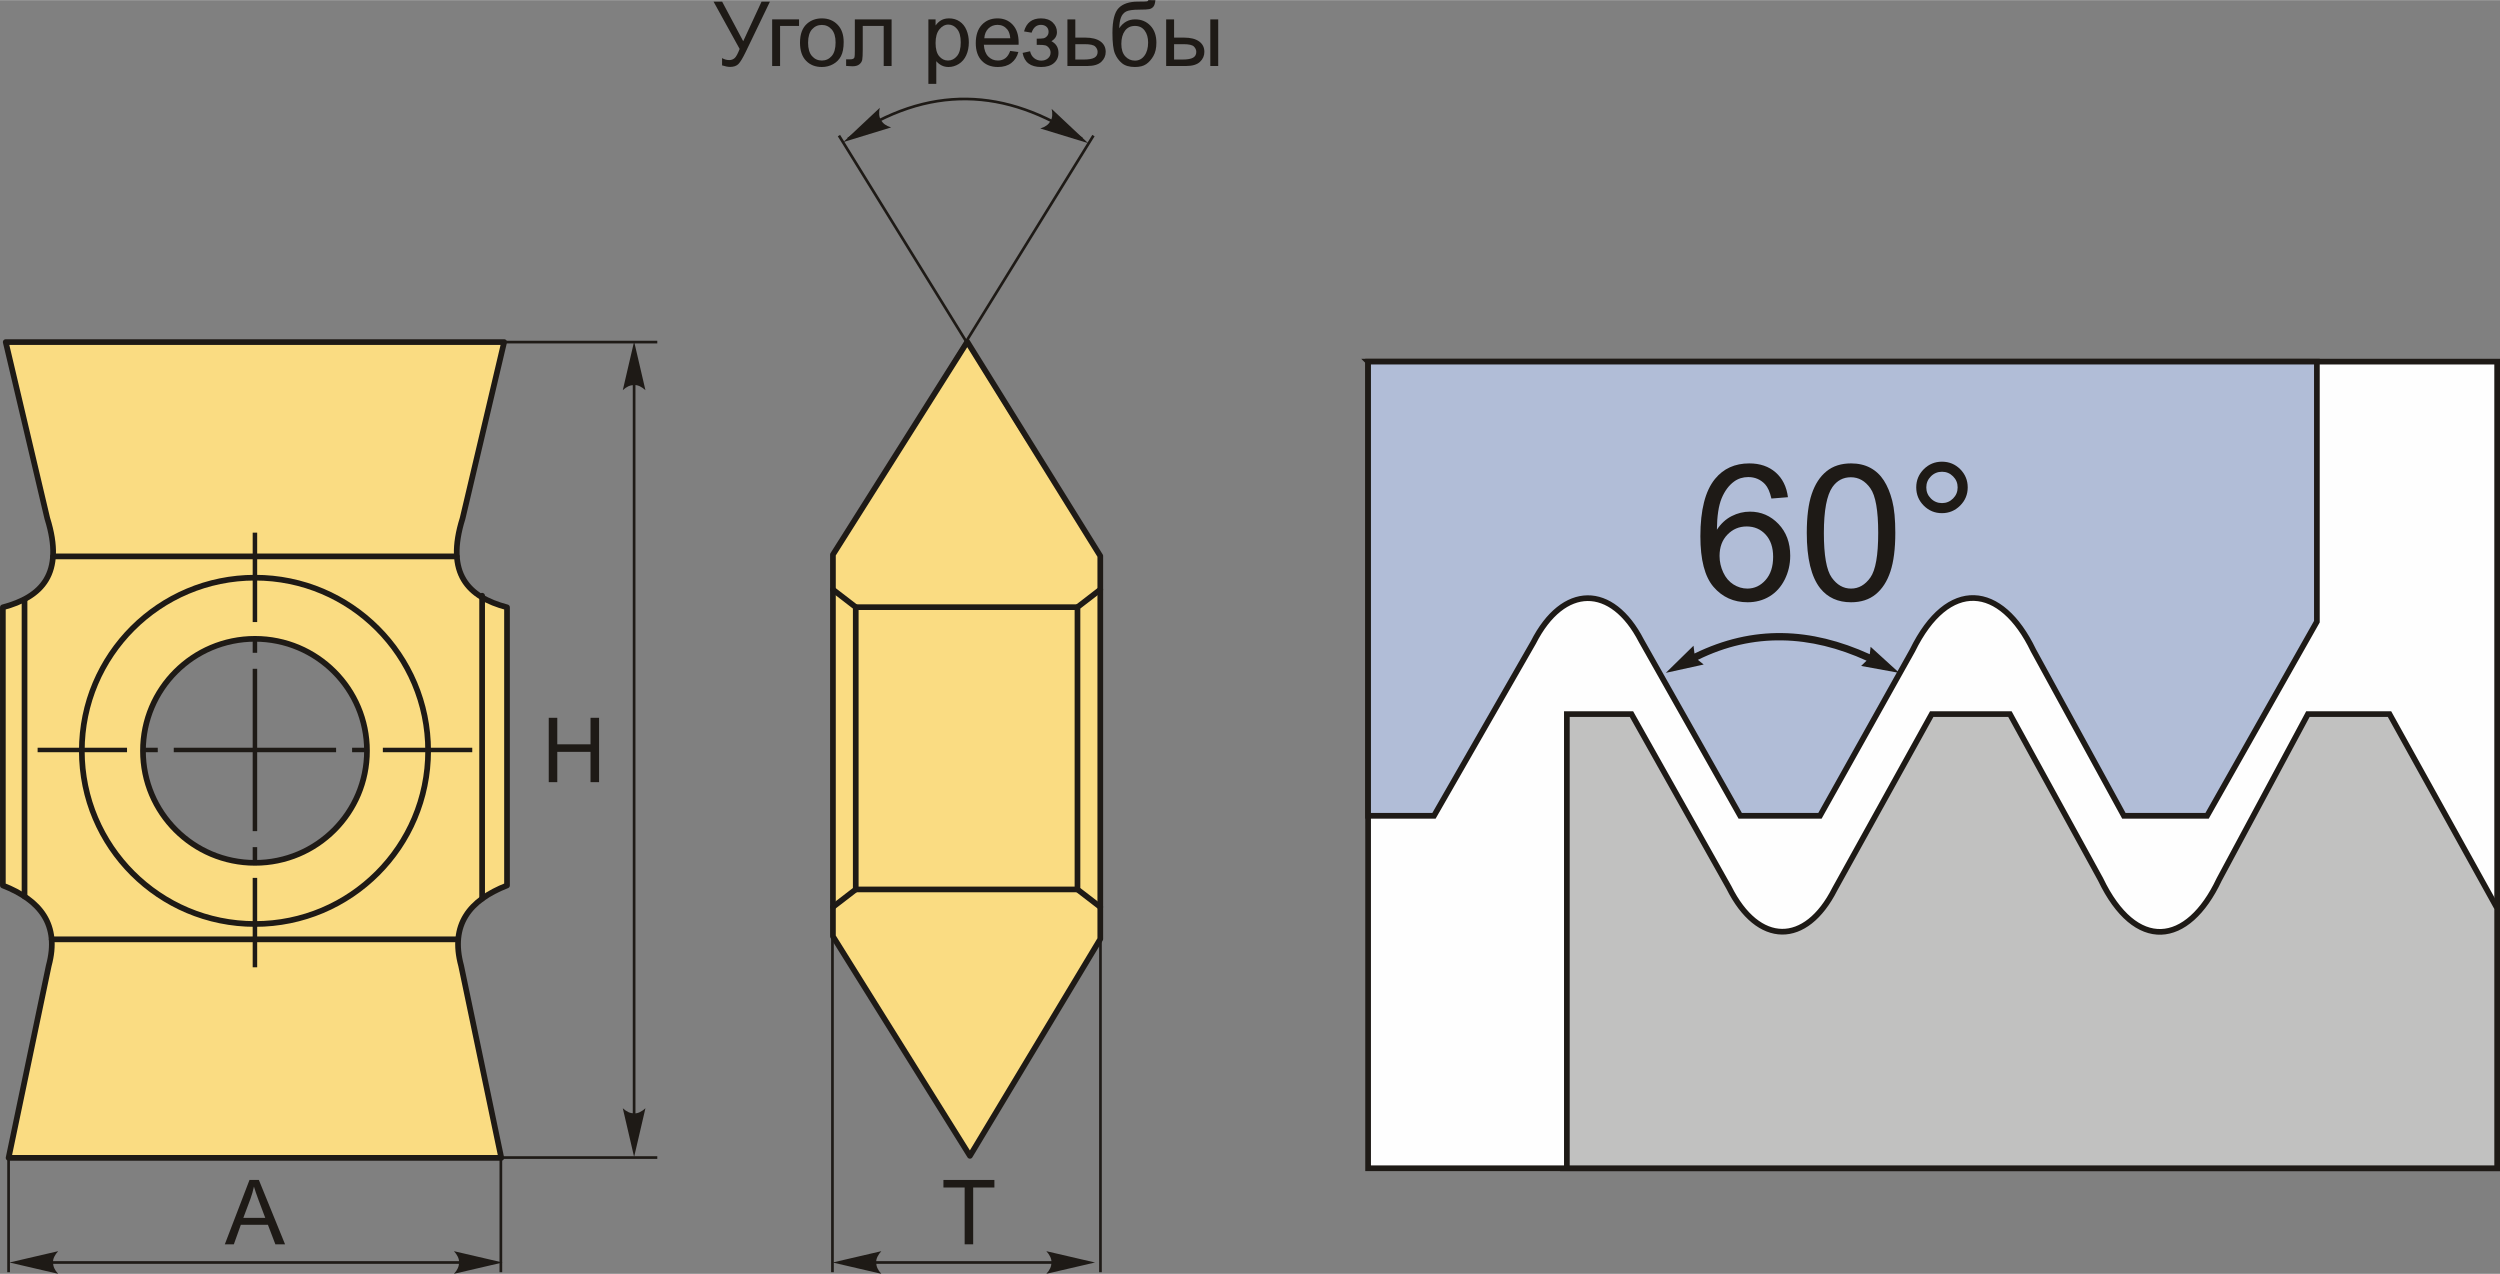<?xml version="1.0" encoding="UTF-8"?>
<!DOCTYPE svg PUBLIC "-//W3C//DTD SVG 1.1//EN" "http://www.w3.org/Graphics/SVG/1.1/DTD/svg11.dtd">
<!-- Creator: CorelDRAW 2018 (64-Bit) -->
<svg xmlns="http://www.w3.org/2000/svg" xml:space="preserve" width="2192px" height="1117px" version="1.1" style="shape-rendering:geometricPrecision; text-rendering:geometricPrecision; image-rendering:optimizeQuality; fill-rule:evenodd; clip-rule:evenodd"
viewBox="0 0 2084.41 1061.95"
 xmlns:xlink="http://www.w3.org/1999/xlink">
 <rect x="0" y="0" width="2084.41" height="1061.95" fill="#808080" stroke="none"/>
 <defs>
  <style type="text/css">
   <![CDATA[
    .str0 {stroke:#1E1A16;stroke-width:4.75;stroke-miterlimit:22.926}
    .str2 {stroke:#1E1A16;stroke-width:2.25;stroke-miterlimit:22.926}
    .str1 {stroke:#1E1A16;stroke-width:4.75;stroke-linecap:round;stroke-linejoin:round;stroke-miterlimit:22.926}
    .fil6 {fill:none}
    .fil0 {fill:#FEFEFE}
    .fil2 {fill:#C1C1C0}
    .fil7 {fill:#1E1A16}
    .fil5 {fill:#FADC82}
    .fil1 {fill:#B1BDD7}
    .fil4 {fill:#1E1A16;fill-rule:nonzero}
    .fil3 {fill:#1E1A16;fill-rule:nonzero}
   ]]>
  </style>
 </defs>
 <g id="Layer_x0020_1">
  <g id="_2378391921360">
   <g>
    <polygon class="fil0 str0" points="1140.67,301.4 2082.04,301.4 2082.04,973.94 1140.67,973.94 "/>
    <path class="fil1 str0" d="M1140.67 301.4l791.06 0 0 216.8 -91.54 161.87 -69.37 0 -75.47 -137.92c-26.88,-55.84 -71.1,-60.61 -100.86,0.13l-77.08 137.79 -66.48 0 -82.4 -145.87c-24.59,-47.67 -65.16,-47.67 -90.08,1.34l-82.86 144.53 -54.92 0 0 -378.67z"/>
    <path class="fil2 str0" d="M1306.39 973.94l775.65 0 0 -216.8 -89.76 -161.87 -68.02 0 -74 137.92c-26.35,55.84 -69.71,60.61 -98.89,-0.13l-75.58 -137.79 -65.18 0 -80.8 145.87c-24.1,47.67 -63.89,47.67 -88.32,-1.34l-81.25 -144.53 -53.85 0 0 378.67z"/>
    <path class="fil3" d="M1412.01 538.26l-23.09 22.62 31.57 -6.93 -4.85 -3.9c46.41,-22.94 94.02,-20.57 140.64,0.69l-4.54 4.39 31.8 5.8 -23.89 -21.78 -0.7 6.2c-49.14,-22.36 -97.24,-24.47 -146.15,-0.57l-0.79 -6.52z"/>
   </g>
   <path class="fil4" d="M1490.72 414.44l-13.78 1.11c-1.24,-5.46 -3.01,-9.45 -5.3,-11.93 -3.78,-3.99 -8.45,-5.97 -13.99,-5.97 -4.47,0 -8.43,1.24 -11.83,3.72 -4.38,3.2 -7.81,7.84 -10.38,13.97 -2.53,6.15 -3.85,14.89 -3.95,26.21 3.35,-5.09 7.47,-8.89 12.32,-11.35 4.86,-2.48 9.93,-3.72 15.26,-3.72 9.29,0 17.21,3.43 23.76,10.27 6.52,6.84 9.79,15.65 9.79,26.5 0,7.13 -1.53,13.73 -4.59,19.85 -3.09,6.13 -7.29,10.8 -12.67,14.05 -5.36,3.24 -11.46,4.88 -18.27,4.88 -11.59,0 -21.06,-4.28 -28.4,-12.8 -7.32,-8.53 -10.98,-22.6 -10.98,-42.19 0,-21.91 4.06,-37.85 12.17,-47.8 7.07,-8.66 16.6,-12.99 28.61,-12.99 8.92,0 16.26,2.51 21.96,7.5 5.7,4.99 9.14,11.88 10.27,20.69zm-57.02 48.94c0,4.81 1.03,9.4 3.07,13.78 2.03,4.39 4.88,7.71 8.49,10.01 3.65,2.29 7.5,3.46 11.59,3.46 5.94,0 11.01,-2.38 15.21,-7.13 4.2,-4.75 6.31,-11.19 6.31,-19.35 0,-7.84 -2.09,-14.02 -6.23,-18.53 -4.15,-4.52 -9.43,-6.79 -15.84,-6.79 -6.28,0 -11.64,2.27 -16.02,6.79 -4.39,4.51 -6.58,10.42 -6.58,17.76z"/>
   <path id="1" class="fil4" d="M1506.43 444.17c0,-13.39 1.37,-24.21 4.12,-32.39 2.77,-8.21 6.86,-14.52 12.3,-18.93 5.41,-4.41 12.25,-6.6 20.48,-6.6 6.07,0 11.41,1.21 16.03,3.67 4.59,2.45 8.39,5.99 11.35,10.61 2.95,4.59 5.28,10.22 6.97,16.84 1.71,6.63 2.56,15.58 2.56,26.8 0,13.3 -1.38,24.07 -4.1,32.25 -2.71,8.21 -6.81,14.52 -12.24,18.96 -5.41,4.43 -12.28,6.65 -20.57,6.65 -10.9,0 -19.48,-3.88 -25.71,-11.67 -7.47,-9.5 -11.19,-24.89 -11.19,-46.19zm14.25 0.05c0,18.66 2.17,31.07 6.52,37.19 4.36,6.15 9.74,9.22 16.13,9.22 6.39,0 11.78,-3.09 16.13,-9.24 4.36,-6.18 6.52,-18.56 6.52,-37.17 0,-18.66 -2.16,-31.07 -6.52,-37.2 -4.33,-6.15 -9.76,-9.21 -16.29,-9.21 -6.38,0 -11.5,2.72 -15.33,8.13 -4.78,6.89 -7.16,19.67 -7.16,38.28z"/>
   <path id="2" class="fil4" d="M1597.69 406.23c0,-5.91 2.11,-10.95 6.3,-15.15 4.2,-4.17 9.24,-6.26 15.13,-6.26 5.97,0 11.04,2.09 15.23,6.26 4.17,4.2 6.26,9.24 6.26,15.15 0,5.94 -2.11,11.01 -6.31,15.21 -4.2,4.19 -9.27,6.31 -15.18,6.31 -5.89,0 -10.93,-2.09 -15.13,-6.26 -4.19,-4.2 -6.3,-9.27 -6.3,-15.26zm8.39 0.05c0,3.62 1.27,6.68 3.83,9.24 2.56,2.56 5.65,3.83 9.29,3.83 3.56,0 6.63,-1.27 9.19,-3.83 2.56,-2.56 3.82,-5.62 3.82,-9.24 0,-3.61 -1.26,-6.67 -3.82,-9.23 -2.56,-2.56 -5.63,-3.83 -9.19,-3.83 -3.64,0 -6.73,1.27 -9.29,3.83 -2.56,2.56 -3.83,5.62 -3.83,9.23z"/>
  </g>
  <g id="_2378391951088">
   <g>
    <path class="fil5 str1" d="M4.77 285.11l415.57 0 -34.66 147.03c-14.39,46.09 4.58,65.5 37.05,74.11l0 231.9c-31.34,12.3 -47.5,32.78 -38.25,66.94l33.47 160.18 -410.79 0 33.47 -160.18c9.25,-34.16 -6.91,-54.64 -38.25,-66.94l0 -231.9c32.47,-8.61 51.44,-28.02 37.05,-74.11l-34.66 -147.03zm207.82 247.42c51.58,0 93.38,41.81 93.38,93.38 0,51.57 -41.8,93.38 -93.38,93.38 -51.57,0 -93.38,-41.81 -93.38,-93.38 0,-51.57 41.81,-93.38 93.38,-93.38z"/>
    <line class="fil6 str1" x1="44.19" y1="463.8" x2="380.81" y2= "463.8" />
    <line class="fil6 str1" x1="20.45" y1="747.32" x2="20.45" y2= "499.81" />
    <line class="fil6 str1" x1="401.98" y1="749.18" x2="401.98" y2= "496.58" />
    <line class="fil6 str1" x1="43.07" y1="783.08" x2="381.89" y2= "783.08" />
    <circle class="fil6 str1" cx="212.59" cy="625.91" r="144.37"/>
   </g>
   <g>
    <polygon class="fil5 str1" points="917.38,782.82 808.69,963.59 694.47,780.6 694.47,462.31 806.48,284.87 917.38,463.42 "/>
    <polyline class="fil6 str1" points="694.47,491.47 713.49,506.11 713.49,741.46 694.47,756.1 "/>
    <polyline class="fil6 str1" points="917.38,491.47 898.36,506.11 898.36,741.46 917.38,756.1 "/>
    <line class="fil6 str1" x1="713.49" y1="506.11" x2="898.36" y2= "506.11" />
    <line class="fil6 str1" x1="898.36" y1="741.46" x2="713.49" y2= "741.46" />
   </g>
   <g>
    <path id="ось.cdr" class="fil7" d="M393.75 623.32l0 3.74 -74.55 0 0 -3.74 74.55 0zm-362.39 3.74l0 -3.74 74.55 0 0 3.74 -74.55 0zm100.18 -3.74l-12.29 0 0 3.74 12.29 0 0 -3.74zm174.32 0l-12.29 0 0 3.74 12.29 0 0 -3.74zm-160.98 0l135.35 0 0 3.74 -135.35 0 0 -3.74z"/>
    <path id="ось.cdr_0" class="fil7" d="M210.68 443.99l3.75 0 0 74.55 -3.75 0 0 -74.55zm3.75 362.39l-3.75 0 0 -74.55 3.75 0 0 74.55zm0 -262.21l0 -12.29 -3.75 0 0 12.29 3.75 0zm0 174.32l0 -12.29 -3.75 0 0 12.29 3.75 0zm0 -160.98l0 135.35 -3.75 0 0 -135.35 3.75 0z"/>
   </g>
   <polygon class="fil4" points="457.52,652.02 457.52,598.36 464.64,598.36 464.64,620.47 492.36,620.47 492.36,598.36 499.48,598.36 499.48,652.02 492.36,652.02 492.36,626.76 464.64,626.76 464.64,652.02 "/>
   <line class="fil6 str2" x1="420.34" y1="285.11" x2="548.02" y2= "285.11" />
   <line class="fil6 str2" x1="400.95" y1="965.02" x2="548.02" y2= "965.02" />
   <line class="fil6 str2" x1="528.7" y1="301.41" x2="528.7" y2= "936.62" />
   <path id="стрелка.cdr" class="fil3" d="M528.7 284.6l9.44 40.6c-2.91,-2.65 -6.15,-4.43 -9.43,-4.3 -3.48,0.15 -6.11,1.26 -9.45,4.3l9.44 -40.6z"/>
   <path id="стрелка.cdr_1" class="fil3" d="M528.7 964.51l9.44 -40.6c-2.91,2.65 -6.15,4.43 -9.43,4.3 -3.48,-0.15 -6.11,-1.27 -9.45,-4.3l9.44 40.6z"/>
   <path class="fil4" d="M187.44 1037.35l20.58 -53.66 7.81 0 21.84 53.66 -8.08 0 -6.21 -16.26 -22.59 0 -5.82 16.26 -7.53 0zm15.43 -22.03l18.29 0 -5.6 -14.88c-1.68,-4.52 -2.96,-8.25 -3.84,-11.2 -0.74,3.5 -1.73,6.93 -2.96,10.33l-5.89 15.75z"/>
   <line class="fil6 str2" x1="7.16" y1="965.27" x2="7.16" y2= "1060.61" />
   <line class="fil6 str2" x1="417.6" y1="965.27" x2="417.6" y2= "1060.61" />
   <line class="fil6 str2" x1="15.09" y1="1052.51" x2="409.34" y2= "1052.51" />
   <path id="стрелка.cdr_2" class="fil3" d="M419.08 1052.51l-40.6 -9.44c2.65,2.91 4.43,6.15 4.3,9.43 -0.15,3.48 -1.26,6.11 -4.3,9.45l40.6 -9.44z"/>
   <path id="стрелка.cdr_3" class="fil3" d="M7.89 1052.51l40.6 -9.44c-2.65,2.91 -4.43,6.15 -4.3,9.43 0.15,3.48 1.26,6.11 4.3,9.45l-40.6 -9.44z"/>
   <polygon class="fil4" points="804.29,1037.35 804.29,989.99 786.6,989.99 786.6,983.69 829.09,983.69 829.09,989.99 811.4,989.99 811.4,1037.35 "/>
   <line class="fil6 str2" x1="723.47" y1="1052.51" x2="895.62" y2= "1052.51" />
   <path id="стрелка.cdr_4" class="fil3" d="M913 1052.51l-40.61 -9.44c2.66,2.91 4.43,6.15 4.3,9.43 -0.14,3.48 -1.26,6.11 -4.3,9.45l40.61 -9.44z"/>
   <path id="стрелка.cdr_5" class="fil3" d="M694.22 1052.51l40.6 -9.44c-2.65,2.91 -4.43,6.15 -4.3,9.43 0.15,3.48 1.26,6.11 4.3,9.45l-40.6 -9.44z"/>
   <line class="fil6 str2" x1="694.07" y1="752.62" x2="694.07" y2= "1060.61" />
   <line class="fil6 str2" x1="917.52" y1="752.62" x2="917.52" y2= "1060.61" />
   <line class="fil6 str2" x1="754.66" y1="366.97" x2="911.68" y2= "112.94" />
   <line class="fil6 str2" x1="856.5" y1="366.97" x2="699.48" y2= "112.94" />
   <path class="fil6 str2" d="M707.12 115.71c66.87,-46.05 131.76,-42.72 195.07,0"/>
   <path id="стрелка.cdr_6" class="fil3" d="M703.13 118.33l30.38 -28.55c-0.83,3.86 -0.74,7.55 1.02,10.32 1.88,2.94 4.16,4.66 8.46,6.02l-39.86 12.21z"/>
   <path id="стрелка.cdr_7" class="fil3" d="M907.21 119.22l-30.38 -28.55c0.83,3.86 0.74,7.55 -1.02,10.31 -1.88,2.95 -4.16,4.66 -8.46,6.02l39.86 12.22z"/>
   <path class="fil4" d="M594.95 1.27l7.15 0 17.57 32.99 15.28 -32.99 6.99 0 -20.1 41.74c-2.51,5.22 -4.57,8.65 -6.18,10.26 -1.61,1.61 -3.91,2.41 -6.9,2.41 -1.83,0 -4.06,-0.43 -6.72,-1.28l0 -6.07c1.89,1.1 3.91,1.65 6.03,1.65 1.72,0 3.21,-0.56 4.47,-1.67 1.25,-1.11 2.64,-3.65 4.15,-7.61l-21.74 -39.43z"/>
   <polygon id="1" class="fil4" points="643.8,16.04 666.21,16.04 666.21,21.51 650.4,21.51 650.4,54.93 643.8,54.93 "/>
   <path id="2" class="fil4" d="M667.01 35.48c0,-7.18 1.99,-12.5 6,-15.96 3.34,-2.87 7.42,-4.31 12.23,-4.31 5.33,0 9.71,1.75 13.1,5.25 3.39,3.48 5.09,8.32 5.09,14.47 0,5 -0.75,8.92 -2.25,11.78 -1.5,2.86 -3.69,5.08 -6.56,6.67 -2.86,1.59 -5.99,2.37 -9.38,2.37 -5.44,0 -9.84,-1.73 -13.2,-5.22 -3.36,-3.48 -5.03,-8.5 -5.03,-15.05zm6.74 0.01c0,4.98 1.09,8.7 3.26,11.16 2.19,2.47 4.92,3.71 8.23,3.71 3.27,0 6,-1.24 8.18,-3.72 2.18,-2.49 3.26,-6.27 3.26,-11.36 0,-4.79 -1.1,-8.43 -3.28,-10.89 -2.19,-2.47 -4.91,-3.71 -8.16,-3.71 -3.31,0 -6.04,1.23 -8.23,3.69 -2.17,2.46 -3.26,6.17 -3.26,11.12z"/>
   <path id="3" class="fil4" d="M712.73 16.04l30.65 0 0 38.85 -6.59 0 0 -33.38 -17.46 0 0 19.34c0,4.51 -0.16,7.48 -0.44,8.93 -0.3,1.44 -1.1,2.69 -2.41,3.76 -1.33,1.08 -3.22,1.61 -5.71,1.61 -1.54,0 -3.31,-0.1 -5.31,-0.28l0 -5.49 2.89 0c1.36,0 2.33,-0.13 2.92,-0.42 0.59,-0.28 0.97,-0.73 1.17,-1.34 0.19,-0.61 0.29,-2.6 0.29,-5.95l0 -25.63z"/>
   <path id="4" class="fil4" d="M774.05 69.84l0 -53.8 6 0 0 5.1c1.41,-1.97 3.01,-3.45 4.79,-4.44 1.78,-0.99 3.94,-1.49 6.47,-1.49 3.33,0 6.25,0.85 8.78,2.56 2.54,1.7 4.45,4.11 5.75,7.21 1.29,3.11 1.94,6.51 1.94,10.21 0,3.96 -0.72,7.54 -2.14,10.72 -1.42,3.17 -3.5,5.61 -6.22,7.31 -2.71,1.68 -5.57,2.53 -8.57,2.53 -2.2,0 -4.17,-0.46 -5.91,-1.38 -1.74,-0.93 -3.17,-2.09 -4.29,-3.5l0 18.97 -6.6 0zm6 -34.12c0,4.98 1.01,8.67 3.02,11.05 2.03,2.39 4.47,3.59 7.35,3.59 2.92,0 5.42,-1.24 7.49,-3.71 2.08,-2.47 3.12,-6.3 3.12,-11.48 0,-4.95 -1.01,-8.64 -3.05,-11.1 -2.03,-2.46 -4.46,-3.69 -7.28,-3.69 -2.79,0 -5.27,1.31 -7.42,3.92 -2.16,2.63 -3.23,6.42 -3.23,11.42z"/>
   <path id="5" class="fil4" d="M842.26 42.34l6.82 0.9c-1.06,3.96 -3.05,7.04 -5.95,9.23 -2.89,2.18 -6.59,3.28 -11.1,3.28 -5.67,0 -10.17,-1.75 -13.49,-5.24 -3.32,-3.49 -4.98,-8.4 -4.98,-14.7 0,-6.52 1.67,-11.59 5.03,-15.19 3.36,-3.61 7.72,-5.41 13.08,-5.41 5.18,0 9.42,1.76 12.7,5.3 3.29,3.53 4.93,8.5 4.93,14.91 0,0.39 -0.01,0.97 -0.03,1.75l-28.97 0c0.25,4.26 1.45,7.53 3.62,9.79 2.17,2.26 4.88,3.4 8.11,3.4 2.41,0 4.47,-0.64 6.17,-1.91 1.71,-1.28 3.06,-3.31 4.06,-6.11zm-21.58 -10.57l21.65 0c-0.28,-3.27 -1.12,-5.72 -2.48,-7.35 -2.09,-2.54 -4.81,-3.81 -8.14,-3.81 -3.03,0 -5.56,1.01 -7.62,3.03 -2.05,2.03 -3.19,4.74 -3.41,8.13z"/>
   <path id="6" class="fil4" d="M864.38 37.32l0 -5.17c2.77,-0.03 4.67,-0.14 5.67,-0.33 1.01,-0.2 1.97,-0.77 2.87,-1.75 0.9,-0.97 1.35,-2.18 1.35,-3.64 0,-1.76 -0.59,-3.19 -1.77,-4.24 -1.19,-1.06 -2.71,-1.58 -4.6,-1.58 -3.71,0 -6.31,2.17 -7.79,6.52l-6.3 -1.05c1.95,-7.25 6.67,-10.87 14.14,-10.87 4.15,0 7.39,1.13 9.75,3.39 2.36,2.26 3.54,4.95 3.54,8.09 0,3.16 -1.54,5.68 -4.6,7.54 1.96,1.05 3.42,2.39 4.41,4.01 0.98,1.63 1.46,3.55 1.46,5.77 0,3.49 -1.27,6.31 -3.81,8.48 -2.54,2.18 -6.09,3.26 -10.66,3.26 -8.87,0 -14.02,-3.92 -15.43,-11.76l6.22 -1.35c0.56,2.47 1.7,4.4 3.43,5.76 1.72,1.36 3.68,2.03 5.9,2.03 2.22,0 4.07,-0.62 5.55,-1.88 1.47,-1.25 2.21,-2.85 2.21,-4.8 0,-1.51 -0.46,-2.82 -1.39,-3.95 -0.92,-1.12 -1.91,-1.82 -2.96,-2.09 -1.05,-0.29 -2.95,-0.43 -5.69,-0.43 -0.23,0 -0.73,0.01 -1.5,0.04z"/>
   <path id="7" class="fil4" d="M889.97 16.04l6.59 0 0 15.21 8.35 0c5.44,0 9.63,1.05 12.57,3.16 2.94,2.11 4.41,5.02 4.41,8.73 0,3.25 -1.22,6.02 -3.68,8.33 -2.45,2.31 -6.37,3.46 -11.77,3.46l-16.47 0 0 -38.89zm6.59 33.49l6.95 0c4.18,0 7.17,-0.51 8.95,-1.53 1.79,-1.03 2.69,-2.63 2.69,-4.8 0,-1.69 -0.66,-3.18 -1.99,-4.51 -1.32,-1.31 -4.24,-1.97 -8.78,-1.97l-7.82 0 0 12.81z"/>
   <path id="8" class="fil4" d="M957.49 0l5.84 0.07c-0.26,2.62 -0.85,4.44 -1.73,5.46 -0.89,1.03 -2.03,1.68 -3.43,1.98 -1.39,0.28 -4.14,0.43 -8.23,0.43 -5.42,0 -9.11,0.53 -11.09,1.58 -1.96,1.05 -3.38,2.72 -4.24,5.02 -0.87,2.31 -1.34,5.27 -1.44,8.9 1.66,-2.47 3.6,-4.32 5.82,-5.55 2.21,-1.24 4.72,-1.85 7.49,-1.85 5.1,0 9.32,1.75 12.67,5.24 3.33,3.5 5.01,8.23 5.01,14.21 0,4.54 -0.84,8.26 -2.53,11.16 -1.68,2.9 -3.68,5.14 -5.99,6.73 -2.3,1.59 -5.45,2.37 -9.42,2.37 -4.62,0 -8.2,-1.05 -10.76,-3.16 -2.56,-2.11 -4.53,-4.81 -5.9,-8.09 -1.36,-3.29 -2.05,-9.02 -2.05,-17.17 0,-10.26 1.74,-17.16 5.2,-20.72 3.46,-3.56 8.79,-5.34 15.98,-5.34 4.49,0 7.02,-0.07 7.64,-0.22 0.59,-0.15 0.98,-0.5 1.16,-1.05zm-0.23 35.31c0,-4.04 -0.96,-7.35 -2.87,-9.93 -1.91,-2.59 -4.61,-3.87 -8.09,-3.87 -3.64,0 -6.44,1.36 -8.41,4.09 -1.97,2.73 -2.96,6.36 -2.96,10.92 0,4.49 1.09,7.94 3.27,10.33 2.18,2.38 4.87,3.58 8.06,3.58 3.27,0 5.92,-1.38 7.95,-4.14 2.04,-2.76 3.05,-6.42 3.05,-10.98z"/>
   <path id="9" class="fil4" d="M1009.11 16.04l6.59 0 0 38.89 -6.59 0 0 -38.89zm-36.8 0l6.6 0 0 15.21 8.31 0c5.44,0 9.61,1.05 12.54,3.16 2.94,2.11 4.4,5.02 4.4,8.73 0,3.25 -1.22,6.02 -3.67,8.33 -2.45,2.31 -6.36,3.46 -11.74,3.46l-16.44 0 0 -38.89zm6.6 33.49l6.92 0c4.15,0 7.14,-0.51 8.91,-1.53 1.79,-1.03 2.68,-2.63 2.68,-4.8 0,-1.69 -0.67,-3.18 -1.98,-4.51 -1.32,-1.31 -4.23,-1.97 -8.74,-1.97l-7.79 0 0 12.81z"/>
  </g>
 </g>
</svg>
